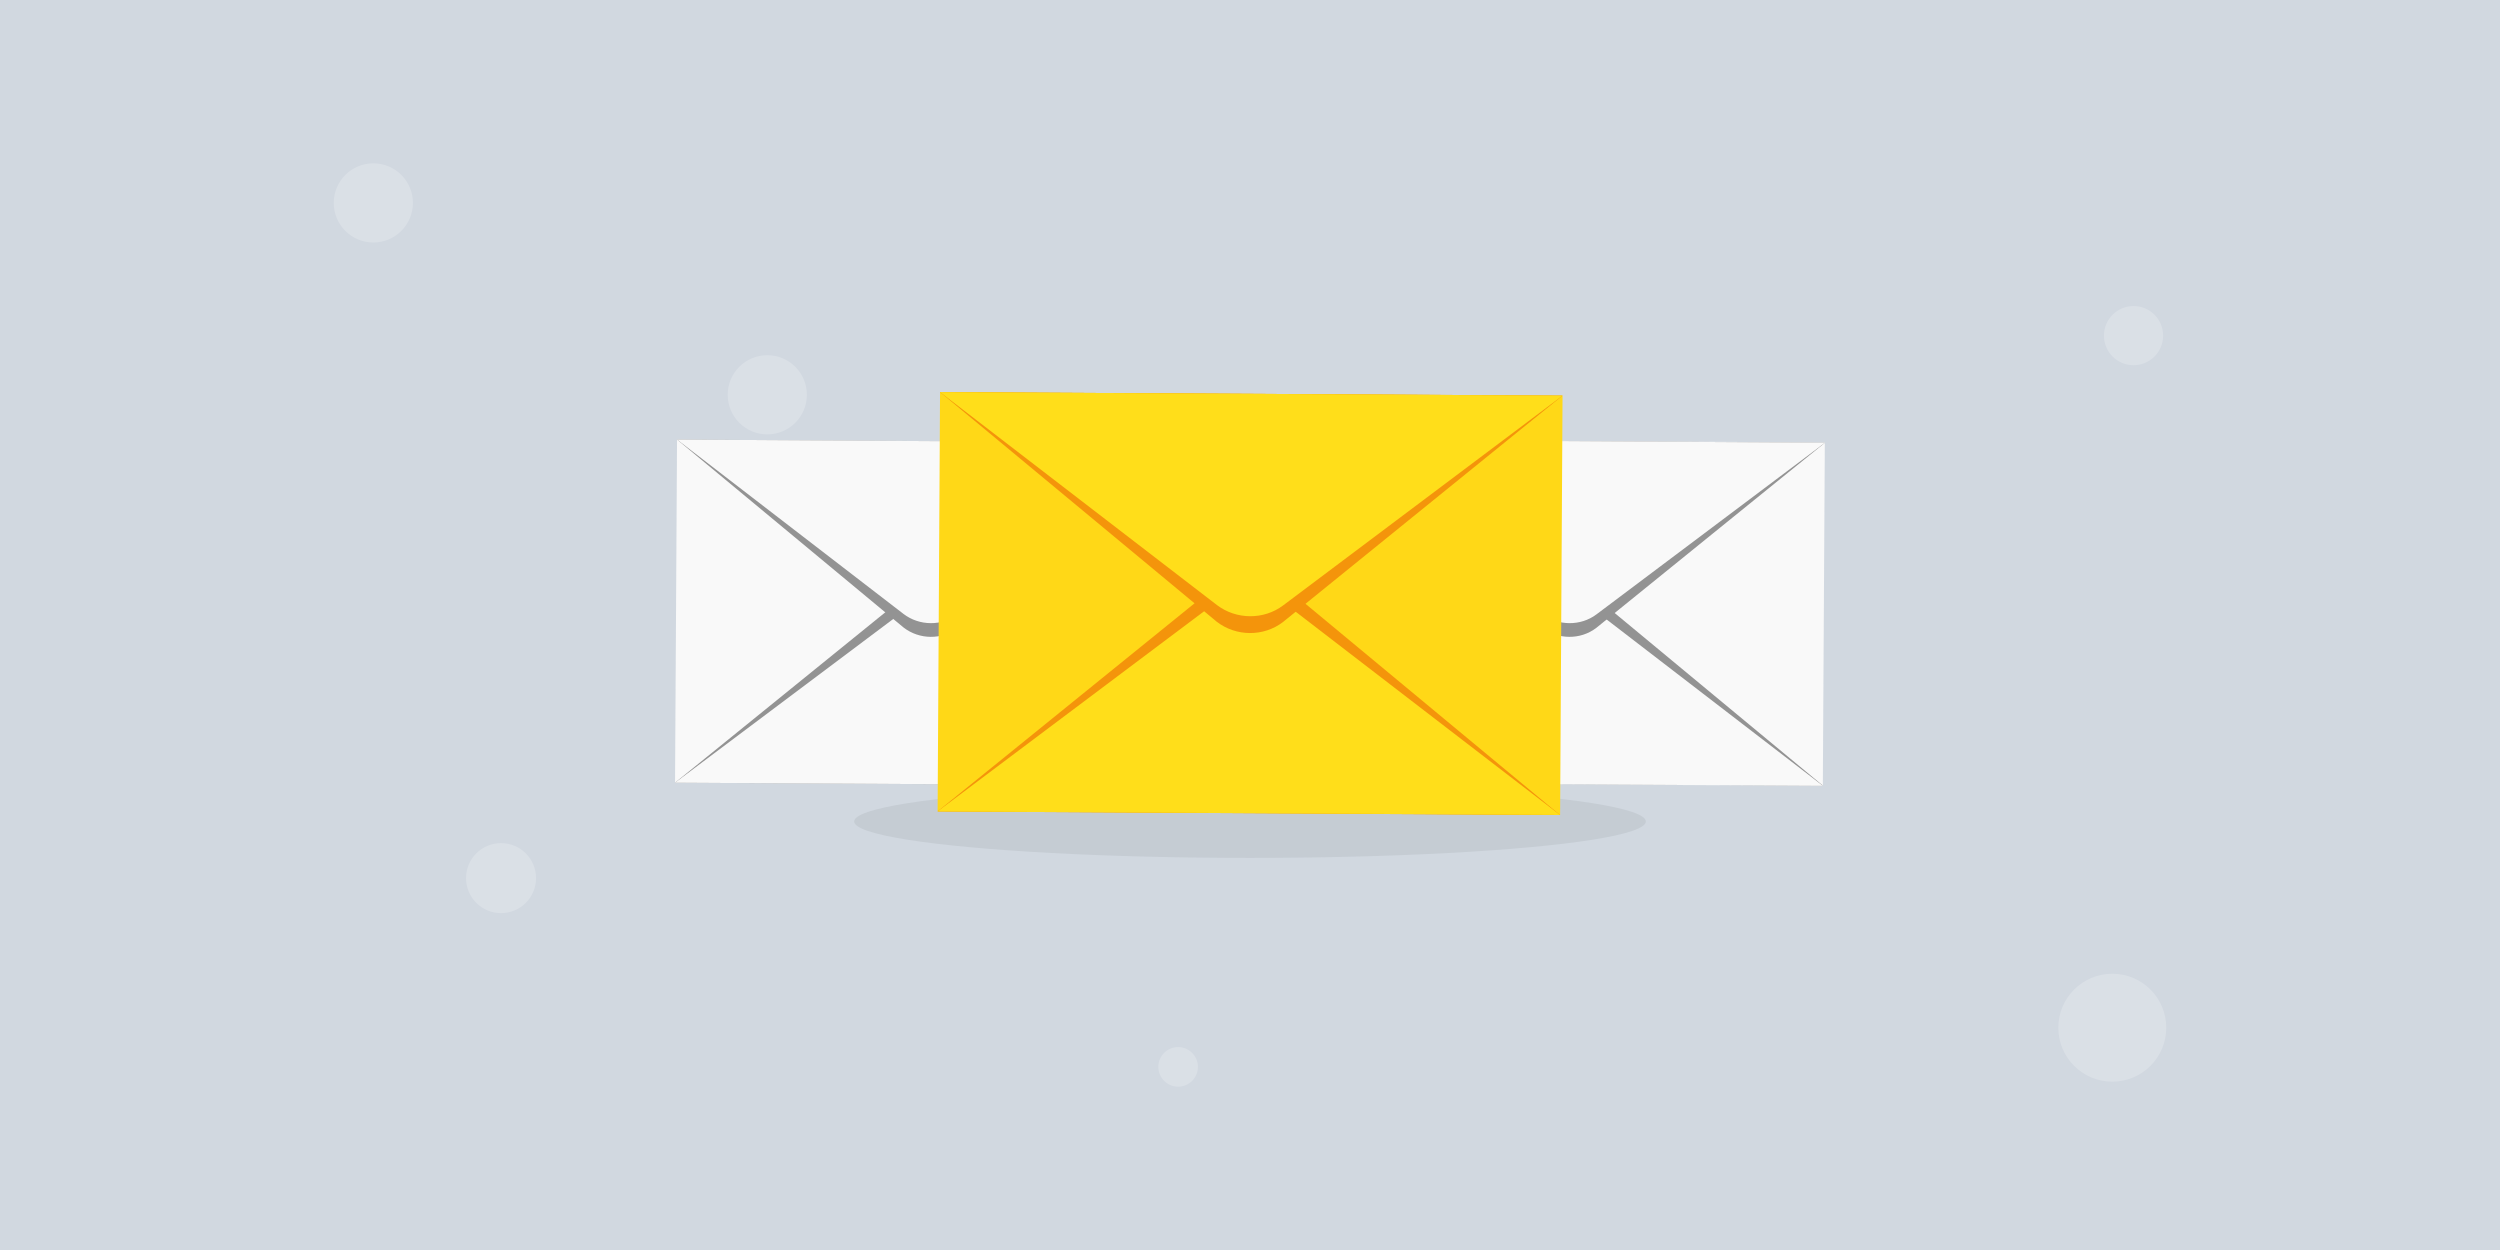 <?xml version="1.0" encoding="utf-8"?>
<!-- Generator: Adobe Illustrator 26.0.3, SVG Export Plug-In . SVG Version: 6.00 Build 0)  -->
<!DOCTYPE svg PUBLIC "-//W3C//DTD SVG 1.1//EN" "http://www.w3.org/Graphics/SVG/1.1/DTD/svg11.dtd">
<svg version="1.1" id="Layer_1" xmlns:x="http://ns.adobe.com/Extensibility/1.0/" xmlns:i="http://ns.adobe.com/AdobeIllustrator/10.0/" xmlns:graph="http://ns.adobe.com/Graphs/1.0/"
	 xmlns="http://www.w3.org/2000/svg" xmlns:xlink="http://www.w3.org/1999/xlink" x="0px" y="0px" width="1200px" height="600px"
	 viewBox="0 0 1200 600" style="enable-background:new 0 0 1200 600;" xml:space="preserve">
<style type="text/css">
	.st0{fill:#D1D8E0;}
	.st1{opacity:0.2;}
	.st2{fill:#FFFFFF;}
	.st3{fill:#C5CCD3;}
	.st4{fill:#F9F9F9;}
	.st5{fill:#939393;}
	.st6{fill:#FFD817;}
	.st7{fill:#F4940B;}
	.st8{fill:#FFDE1A;}
</style>
<g>
	<rect class="st0" width="1200" height="600"/>
	<g class="st1">
		<circle class="st2" cx="1024.1" cy="161.1" r="14.2"/>
		<circle class="st2" cx="853.4" cy="269.3" r="7.9"/>
		<circle class="st2" cx="240.5" cy="421.5" r="16.8"/>
		<circle class="st2" cx="565.5" cy="512.1" r="9.5"/>
		<circle class="st2" cx="368.3" cy="189.5" r="19"/>
		<circle class="st2" cx="1013.9" cy="493.3" r="25.9"/>
		<circle class="st2" cx="179.2" cy="97.4" r="19"/>
	</g>
</g>
<g>
	<ellipse class="st3" cx="600" cy="394.3" rx="190" ry="17.5"/>
	<g>
		<g>
			
				<rect x="364.4" y="171.8" transform="matrix(5.819333e-03 -1 1 5.819333e-03 150.1 739.051)" class="st4" width="164.6" height="244.4"/>
			<path class="st5" d="M433.7,286.8L324,375.7l244.4,1.4L459.8,287C452.2,281.1,441.4,281,433.7,286.8z"/>
			<path class="st4" d="M433.7,293.4L324,375.7l244.4,1.4l-108.7-83.6C452.2,287.7,441.4,287.6,433.7,293.4z"/>
			<path class="st5" d="M433.7,301.2c7.6,5.9,18.4,6,26,0.2l109.7-88.9L325,211L433.7,301.2z"/>
			<path class="st4" d="M433.7,294.7c7.6,5.8,18.4,5.9,26,0.2l109.7-82.4L325,211L433.7,294.7z"/>
		</g>
		<g>
			
				<rect x="671" y="171.8" transform="matrix(5.819333e-03 -1 1 5.819333e-03 454.852 1045.582)" class="st4" width="164.6" height="244.4"/>
			<path class="st5" d="M740.3,286.8l-109.7,88.9l244.4,1.4L766.3,287C758.8,281.1,747.9,281,740.3,286.8z"/>
			<path class="st4" d="M740.3,293.4l-109.7,82.4l244.4,1.4l-108.7-83.6C758.7,287.7,747.9,287.6,740.3,293.4z"/>
			<path class="st5" d="M740.2,301.2c7.6,5.9,18.4,6,26,0.2L876,212.5L631.5,211L740.2,301.2z"/>
			<path class="st4" d="M740.3,294.7c7.6,5.8,18.4,5.9,26,0.2L876,212.5L631.5,211L740.3,294.7z"/>
		</g>
	</g>
	<g>
		
			<rect x="499.4" y="140.3" transform="matrix(5.819333e-03 -1 1 5.819333e-03 306.847 887.972)" class="st6" width="201.2" height="298.8"/>
		<path class="st7" d="M584.1,280.9L450,389.5l298.8,1.7L616,281C606.7,273.8,593.5,273.7,584.1,280.9z"/>
		<path class="st8" d="M584.1,288.8L450,389.5l298.8,1.7L615.9,289C606.7,281.9,593.4,281.8,584.1,288.8z"/>
		<path class="st7" d="M584,298.4c9.3,7.2,22.5,7.3,31.8,0.2L750,189.9l-298.8-1.7L584,298.4z"/>
		<path class="st8" d="M584.1,290.4c9.3,7.1,22.5,7.2,31.8,0.2L750,189.9l-298.8-1.7L584.1,290.4z"/>
	</g>
</g>
</svg>
